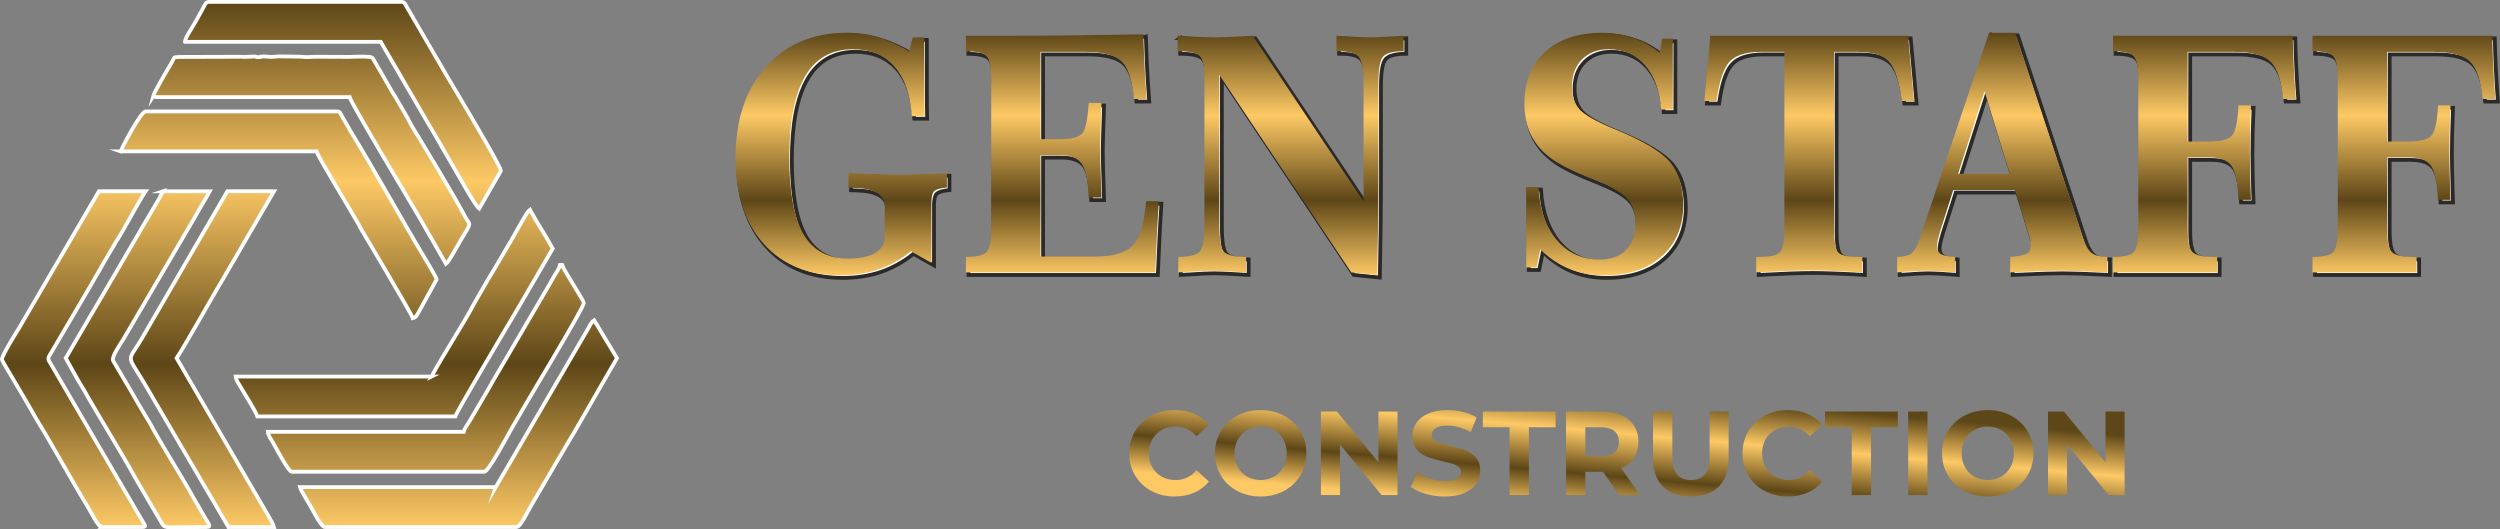 <?xml version="1.0" encoding="UTF-8"?>
<!DOCTYPE svg PUBLIC "-//W3C//DTD SVG 1.1//EN" "http://www.w3.org/Graphics/SVG/1.1/DTD/svg11.dtd">
<!-- Creator: CorelDRAW -->
<svg xmlns="http://www.w3.org/2000/svg" xml:space="preserve" width="50.079mm" height="10.602mm" version="1.1" style="shape-rendering:geometricPrecision; text-rendering:geometricPrecision; image-rendering:optimizeQuality; fill-rule:evenodd; clip-rule:evenodd"
viewBox="0 0 3149.97 666.87"
 xmlns:xlink="http://www.w3.org/1999/xlink"
 xmlns:xodm="http://www.corel.com/coreldraw/odm/2003">
 <rect x="0" y="0" width="3149.97" height="666.87" fill="#808080" stroke="none"/>
 <defs>
  <style type="text/css">
   <![CDATA[
    .str1 {stroke:#FEFEFE;stroke-width:4.79;stroke-miterlimit:22.926}
    .str0 {stroke:#2B2A29;stroke-width:4.79;stroke-miterlimit:22.926}
    .fil0 {fill:#FEFEFE;fill-rule:nonzero}
    .fil3 {fill:url(#id0)}
    .fil2 {fill:url(#id1);fill-rule:nonzero}
    .fil1 {fill:url(#id2);fill-rule:nonzero}
   ]]>
  </style>
  <linearGradient id="id0" gradientUnits="userSpaceOnUse" x1="389.88" y1="664.47" x2="389.88" y2="2.4">
   <stop offset="0" style="stop-opacity:1; stop-color:#FDC965"/>
   <stop offset="0.31" style="stop-opacity:1; stop-color:#5D4617"/>
   <stop offset="0.659" style="stop-opacity:1; stop-color:#FDC965"/>
   <stop offset="1" style="stop-opacity:1; stop-color:#5D4617"/>
  </linearGradient>
  <linearGradient id="id1" gradientUnits="userSpaceOnUse" xlink:href="#id0" x1="2035.42" y1="346.96" x2="2035.42" y2="41.28">
  </linearGradient>
  <linearGradient id="id2" gradientUnits="userSpaceOnUse" x1="2043.28" y1="647.57" x2="2056.54" y2="494.76">
   <stop offset="0" style="stop-opacity:1; stop-color:#FDC965"/>
   <stop offset="0.302" style="stop-opacity:1; stop-color:#5D4617"/>
   <stop offset="0.659" style="stop-opacity:1; stop-color:#FDC965"/>
   <stop offset="1" style="stop-opacity:1; stop-color:#5D4617"/>
  </linearGradient>
 </defs>
 <g id="Layer_x0020_1">
  <path class="fil0 str0" d="M1148.76 68.1l4.43 -17.79 14.61 0 0 17.45 0 28.58 0 19.52c0,7.96 0.07,14.4 0.13,19.31 0.07,4.84 0.13,9.62 0.26,14.4l-16.12 0c-1.81,-27.2 -9.11,-48.11 -21.91,-62.57 -12.8,-14.47 -30.35,-21.73 -52.52,-21.73 -26.73,0 -46.72,11.35 -60.02,34.05 -13.3,22.77 -19.91,56.89 -19.91,102.44 0,43.95 5.99,76.14 17.92,96.56 11.93,20.42 30.73,30.67 56.27,30.67 14.86,0 26.29,-2.43 34.22,-7.2 7.94,-4.77 11.87,-11.7 11.87,-20.62l0 -37.93c0,-14.88 -13.11,-22.63 -39.34,-23.32 -2.75,-0.14 -4.93,-0.21 -6.37,-0.21l0 -18.27c17.05,0.69 30.47,1.18 40.22,1.52 9.81,0.35 17.86,0.55 24.17,0.55 5.62,0 12.87,-0.21 21.8,-0.55 8.86,-0.35 21.48,-0.83 37.84,-1.52l0 18.06c-8.37,0.83 -13.74,2.35 -16.05,4.7 -2.31,2.28 -3.43,6.99 -3.43,14.19l0 76.07 -25.85 -14.61c-12.93,10.32 -26.73,17.93 -41.34,22.91 -14.62,4.91 -30.54,7.4 -47.78,7.4 -40.53,0 -72.63,-13.22 -96.36,-39.73 -23.73,-26.52 -35.6,-62.44 -35.6,-107.71 0,-48.17 12.74,-86.59 38.28,-115.25 25.48,-28.66 59.7,-42.99 102.67,-42.99 13.43,0 26.54,1.94 39.34,5.89 12.8,3.87 25.66,9.76 38.59,17.72zm295.02 -21.67c0.5,15.92 1.06,30.46 1.75,43.47 0.69,13.08 1.5,25.75 2.5,38.07l-16.11 0c-2,-23.25 -7.06,-38.97 -15.3,-47.13 -8.24,-8.17 -23.67,-12.25 -46.21,-12.25l-56.14 0 0 110.06 23.24 0c15.99,0 25.91,-2.63 29.79,-7.96 3.93,-5.33 6.49,-17.93 7.68,-37.72l16.11 0c-0.13,2.56 -0.25,6.37 -0.38,11.35 -0.81,22.7 -1.25,38.27 -1.25,46.79 0,8.93 0.44,25.19 1.25,48.66 0.13,5.4 0.25,9.55 0.38,12.38l-16.11 0c-0.87,-21.25 -3.81,-35.51 -8.87,-42.7 -5.06,-7.26 -14.61,-10.87 -28.6,-10.87l-23.24 0 0 127.92 67.82 0c23.73,0 39.85,-4.78 48.52,-14.33 8.68,-9.49 14.24,-27.97 16.67,-55.45l16.11 0c-1,14.88 -1.81,29.76 -2.56,44.72 -0.75,14.95 -1.44,29.97 -2,44.99l-238.62 0 0 -19.52c13.8,0 22.54,-2.08 26.29,-6.3 3.69,-4.15 5.55,-14.12 5.55,-29.83l0 -186.89c0,-15.71 -1.87,-25.61 -5.68,-29.76 -3.75,-4.08 -12.49,-6.23 -26.17,-6.37l0 -19.52 50.9 0c31.73,0 61.76,-0.14 90.18,-0.48 28.41,-0.35 55.95,-0.84 82.49,-1.32zm43.16 1.81c10.87,0.69 19.93,1.18 27.29,1.52 7.3,0.35 13.61,0.55 18.86,0.55 5.62,0 12.3,-0.2 20.05,-0.55 7.75,-0.35 17.3,-0.83 28.54,-1.52l139.57 208.9 0 -148.2c0,-18 -1.99,-29.35 -6.06,-34.05 -3.99,-4.77 -12.62,-7.13 -25.85,-7.13l-2.19 0 0 -19.52c10.74,0.69 19.49,1.18 26.36,1.52 6.81,0.35 12.68,0.55 17.55,0.55 3.69,0 8.62,-0.2 14.93,-0.55 6.25,-0.35 14.86,-0.83 25.85,-1.52l0 19.52c-13.3,0 -21.92,2.21 -25.91,6.71 -3.94,4.43 -5.93,15.71 -5.93,33.85l0 121.47c0,16.61 -0.13,35.17 -0.38,55.58 -0.25,20.49 -0.62,41.87 -1.06,64.37l-32.78 -3.32 -166.24 -248.84 0 188.55c0,18.55 1.99,29.97 5.93,34.26 4,4.36 13.24,6.5 27.8,6.5l0 19.52c-12.68,-0.83 -22.17,-1.38 -28.54,-1.66 -6.37,-0.28 -11.43,-0.42 -15.17,-0.42 -3.19,0 -7.56,0.14 -13.18,0.42 -5.62,0.28 -15.11,0.83 -28.54,1.66l0 -19.52c13.99,0 22.98,-2.21 26.98,-6.71 3.99,-4.43 5.99,-15.78 5.99,-34.05l0 -182.32c0,-15.92 -1.93,-25.95 -5.87,-29.97 -3.87,-4.08 -13.24,-6.09 -27.98,-6.09l0 -19.52zm607.58 21.52l2.94 -17.79 13.49 0 0 41.18 0 30.66 0 17.45 -14.61 0c-1.94,-23.95 -8.81,-42.64 -20.49,-56 -11.74,-13.36 -26.98,-20 -45.77,-20 -13.93,0 -25.1,4.29 -33.54,12.8 -8.43,8.52 -12.61,19.73 -12.61,33.71 0,11.91 2.99,21.46 8.99,28.58 5.93,7.2 20.73,15.65 44.28,25.41 36.22,14.74 59.76,28.8 70.57,42.09 10.86,13.36 16.3,31.15 16.3,53.43 0,27.07 -8.99,48.67 -26.98,64.72 -17.99,16.12 -42.22,24.15 -72.69,24.15 -15.93,0 -30.54,-2.7 -43.66,-8.03 -13.17,-5.33 -25.42,-13.56 -36.78,-24.71l-4.62 22.7 -13.11 0 0 -21.52 0 -32.05 0 -26.17 0 -21.52 15.36 0c1.69,28.3 9.49,50.6 23.42,66.93 13.86,16.27 31.92,24.44 54.14,24.44 13.99,0 24.92,-4.09 32.79,-12.18 7.87,-8.1 11.81,-19.31 11.81,-33.5 0,-12.6 -3.06,-22.57 -9.25,-30.04 -6.18,-7.41 -18.36,-14.88 -36.53,-22.35 -2.81,-1.18 -7.06,-2.98 -12.8,-5.26 -23.42,-9.28 -40.22,-18.06 -50.46,-26.3 -10.62,-8.51 -18.36,-18.2 -23.29,-29 -4.94,-10.8 -7.43,-23.47 -7.43,-37.93 0,-27.55 8.74,-49.28 26.17,-65.2 17.43,-15.99 41.47,-23.95 72.07,-23.95 13.67,0 26.61,2.14 38.72,6.37 12.11,4.22 23.35,10.52 33.59,18.9zm63.7 -21.52l249.18 0 7.5 82.23 -15.37 0c-3.25,-24.51 -8.62,-40.91 -15.98,-49.28 -7.37,-8.38 -20.55,-12.6 -39.53,-12.6l-29.92 0 0 222.26c0,16.61 1.75,26.79 5.31,30.46 3.56,3.74 12.3,5.6 26.23,5.6l4.06 0 0 19.52c-14.17,-0.83 -26.73,-1.45 -37.78,-1.87 -11.06,-0.42 -20.42,-0.62 -28.1,-0.62 -7.93,0 -17.49,0.21 -28.73,0.62 -11.24,0.42 -24.3,1.04 -39.16,1.87l0 -19.52 3.31 0c13.74,0 22.54,-1.87 26.42,-5.6 3.93,-3.67 5.86,-13.84 5.86,-30.46l0 -222.26 -29.92 0c-18.67,0 -31.78,4.22 -39.41,12.67 -7.55,8.44 -12.93,24.85 -16.11,49.21l-15.36 0 7.49 -82.23zm345.47 69.84l-33.29 104.17 65.15 0 -31.86 -104.17zm5.69 -73.58l32.98 0 86.49 261.16c2.81,8.1 6.18,13.57 10.18,16.47 3.94,2.91 10.43,4.5 19.49,4.77l0 19.52c-16.61,-0.83 -29.36,-1.38 -38.35,-1.66 -8.93,-0.28 -16.3,-0.42 -22.04,-0.42 -5.62,0 -12.93,0.14 -22.05,0.42 -9.06,0.28 -22.48,0.83 -40.16,1.66l0.19 -19.52c10.49,-0.83 17.42,-2.21 20.73,-4.15 3.37,-1.94 5.06,-5.33 5.06,-10.04 0,-2.7 -0.06,-4.64 -0.19,-5.74 -0.13,-1.18 -0.31,-2.08 -0.56,-2.77l-19.17 -61.6 -77.62 0 -16.42 51.5 -0.38 1.38c-2.43,8.1 -3.69,13.98 -3.69,17.66 0,4.7 1.57,8.03 4.62,10.03 2.99,1.94 9.06,3.19 18.11,3.74l0.19 19.52c-10.49,-0.83 -18.49,-1.38 -23.86,-1.66 -5.43,-0.28 -9.86,-0.42 -13.3,-0.42 -3.31,0 -7.56,0.14 -12.81,0.42 -5.25,0.28 -12.99,0.83 -23.23,1.66l0 -19.52c8.43,-0.28 14.42,-1.72 18.11,-4.43 3.69,-2.7 7.12,-8.99 10.43,-18.9l87.24 -259.08zm156.19 3.74l226.45 0c0.18,12.45 0.69,25.33 1.38,38.76 0.62,13.36 1.5,27.07 2.62,40.97l-16.11 0c-2.19,-23.25 -7.5,-38.97 -15.86,-47.13 -8.37,-8.17 -23.67,-12.25 -46.03,-12.25l-58.39 0 0 112.96 26.1 0c16.18,0 26.29,-2.77 30.36,-8.24 4.12,-5.47 6.62,-17.93 7.62,-37.44l15.74 0c-0.5,11.91 -0.87,22.98 -1.13,33.09 -0.18,10.18 -0.31,18.62 -0.31,25.41 0,7.69 0.26,22.49 0.88,44.23 0.25,7.2 0.43,12.67 0.56,16.47l-15.74 0c-1,-21.94 -4,-36.34 -8.99,-43.19 -4.99,-6.93 -14.55,-10.38 -28.61,-10.38l-26.47 0 0 89.36c0,15.71 2,25.61 5.93,29.76 4,4.22 13.06,6.3 27.36,6.3l3.81 0 0 19.52 -131.15 0 0 -19.52c13.67,0 22.42,-2.08 26.17,-6.16 3.81,-4.15 5.68,-14.05 5.68,-29.9l0 -186.96c0,-15.57 -1.87,-25.47 -5.55,-29.63 -3.75,-4.22 -12.49,-6.37 -26.29,-6.5l0 -19.52zm251.36 0l226.45 0c0.18,12.45 0.69,25.33 1.37,38.76 0.62,13.36 1.5,27.07 2.62,40.97l-16.11 0c-2.19,-23.25 -7.49,-38.97 -15.86,-47.13 -8.37,-8.17 -23.67,-12.25 -46.02,-12.25l-58.39 0 0 112.96 26.1 0c16.17,0 26.29,-2.77 30.35,-8.24 4.12,-5.47 6.62,-17.93 7.62,-37.44l15.74 0c-0.5,11.91 -0.87,22.98 -1.13,33.09 -0.18,10.18 -0.31,18.62 -0.31,25.41 0,7.69 0.25,22.49 0.87,44.23 0.25,7.2 0.43,12.67 0.56,16.47l-15.74 0c-0.99,-21.94 -3.99,-36.34 -8.99,-43.19 -4.99,-6.93 -14.56,-10.38 -28.61,-10.38l-26.47 0 0 89.36c0,15.71 1.99,25.61 5.93,29.76 3.99,4.22 13.05,6.3 27.36,6.3l3.81 0 0 19.52 -131.15 0 0 -19.52c13.68,0 22.42,-2.08 26.17,-6.16 3.81,-4.15 5.67,-14.05 5.67,-29.9l0 -186.96c0,-15.57 -1.87,-25.47 -5.55,-29.63 -3.75,-4.22 -12.49,-6.37 -26.29,-6.5l0 -19.52z"/>
  <path class="fil1" d="M1479.81 625.59c-10.72,0 -20.42,-2.33 -29.1,-6.99 -8.67,-4.66 -15.48,-11.13 -20.44,-19.4 -4.96,-8.27 -7.45,-17.62 -7.45,-28.05 0,-10.42 2.48,-19.77 7.45,-28.04 4.96,-8.27 11.77,-14.73 20.44,-19.39 8.67,-4.66 18.42,-6.99 29.25,-6.99 9.12,0 17.37,1.6 24.73,4.81 7.37,3.21 13.56,7.82 18.57,13.83l-15.64 14.44c-7.12,-8.22 -15.94,-12.33 -26.47,-12.33 -6.51,0 -12.33,1.43 -17.44,4.28 -5.11,2.86 -9.1,6.84 -11.96,11.96 -2.86,5.11 -4.28,10.93 -4.28,17.44 0,6.52 1.43,12.33 4.28,17.45 2.86,5.11 6.84,9.1 11.96,11.95 5.11,2.86 10.93,4.28 17.44,4.28 10.53,0 19.35,-4.16 26.47,-12.48l15.64 14.44c-5.01,6.11 -11.23,10.77 -18.64,13.98 -7.42,3.21 -15.69,4.81 -24.81,4.81zm108.57 0c-10.93,0 -20.78,-2.35 -29.54,-7.07 -8.77,-4.7 -15.64,-11.2 -20.6,-19.47 -4.96,-8.27 -7.45,-17.57 -7.45,-27.9 0,-10.32 2.48,-19.62 7.45,-27.89 4.96,-8.27 11.83,-14.76 20.6,-19.47 8.77,-4.7 18.62,-7.06 29.54,-7.06 10.93,0 20.75,2.36 29.47,7.06 8.72,4.72 15.59,11.2 20.6,19.47 5.01,8.27 7.52,17.57 7.52,27.89 0,10.33 -2.51,19.62 -7.52,27.9 -5.01,8.27 -11.88,14.76 -20.6,19.47 -8.72,4.72 -18.54,7.07 -29.47,7.07zm0 -20.75c6.21,0 11.83,-1.43 16.84,-4.28 5.01,-2.86 8.94,-6.84 11.8,-11.95 2.86,-5.11 4.28,-10.93 4.28,-17.45 0,-6.51 -1.43,-12.33 -4.28,-17.44 -2.86,-5.11 -6.79,-9.1 -11.8,-11.96 -5.02,-2.86 -10.63,-4.28 -16.84,-4.28 -6.21,0 -11.83,1.43 -16.84,4.28 -5.01,2.86 -8.95,6.84 -11.81,11.96 -2.86,5.11 -4.28,10.93 -4.28,17.44 0,6.52 1.43,12.33 4.28,17.45 2.86,5.11 6.79,9.1 11.81,11.95 5.01,2.86 10.62,4.28 16.84,4.28zm172.47 -86.3l0 105.25 -20 0 -52.48 -63.9 0 63.9 -24.06 0 0 -105.25 20.15 0 52.33 63.9 0 -63.9 24.05 0zm59.55 107.06c-8.32,0 -16.37,-1.13 -24.13,-3.38 -7.77,-2.26 -14.01,-5.2 -18.72,-8.8l8.27 -18.34c4.51,3.31 9.87,5.96 16.08,7.97 6.21,2 12.44,3.01 18.64,3.01 6.92,0 12.03,-1.03 15.34,-3.09 3.31,-2.05 4.96,-4.78 4.96,-8.19 0,-2.51 -0.98,-4.59 -2.94,-6.25 -1.95,-1.65 -4.46,-2.98 -7.52,-3.98 -3.05,-1 -7.19,-2.11 -12.4,-3.31 -8.02,-1.9 -14.59,-3.81 -19.69,-5.71 -5.11,-1.91 -9.5,-4.96 -13.16,-9.18 -3.66,-4.21 -5.49,-9.82 -5.49,-16.84 0,-6.11 1.65,-11.65 4.96,-16.61 3.31,-4.96 8.3,-8.9 14.96,-11.81 6.67,-2.91 14.81,-4.36 24.43,-4.36 6.72,0 13.28,0.8 19.7,2.4 6.42,1.6 12.03,3.91 16.84,6.92l-7.52 18.5c-9.72,-5.52 -19.45,-8.27 -29.17,-8.27 -6.81,0 -11.85,1.1 -15.11,3.31 -3.26,2.2 -4.89,5.11 -4.89,8.72 0,3.61 1.88,6.29 5.64,8.04 3.76,1.75 9.5,3.48 17.22,5.19 8.02,1.91 14.59,3.81 19.69,5.71 5.11,1.91 9.5,4.91 13.16,9.02 3.66,4.11 5.48,9.67 5.48,16.69 0,6.01 -1.68,11.5 -5.03,16.46 -3.36,4.96 -8.4,8.9 -15.11,11.81 -6.72,2.91 -14.88,4.36 -24.51,4.36zm81.64 -87.21l-33.68 0 0 -19.84 91.72 0 0 19.84 -33.68 0 0 85.41 -24.36 0 0 -85.41zm138.18 85.41l-20.3 -29.32 -1.2 0 -21.2 0 0 29.32 -24.36 0 0 -105.25 45.56 0c9.32,0 17.42,1.55 24.29,4.66 6.87,3.11 12.15,7.52 15.86,13.23 3.71,5.71 5.56,12.48 5.56,20.3 0,7.82 -1.88,14.56 -5.64,20.22 -3.76,5.67 -9.1,10 -16.01,13.01l23.61 33.83 -26.16 0zm-0.45 -67.06c0,-5.92 -1.91,-10.45 -5.72,-13.61 -3.81,-3.16 -9.37,-4.74 -16.69,-4.74l-19.84 0 0 36.69 19.84 0c7.32,0 12.88,-1.6 16.69,-4.81 3.81,-3.21 5.72,-7.72 5.72,-13.53zm90.67 68.86c-15.04,0 -26.74,-4.16 -35.11,-12.48 -8.37,-8.32 -12.55,-20.2 -12.55,-35.64l0 -58.94 24.36 0 0 58.04c0,18.84 7.81,28.27 23.45,28.27 7.62,0 13.44,-2.28 17.45,-6.84 4.01,-4.55 6.01,-11.7 6.01,-21.42l0 -58.04 24.06 0 0 58.94c0,15.44 -4.19,27.32 -12.55,35.64 -8.37,8.32 -20.08,12.48 -35.11,12.48zm122.09 0c-10.72,0 -20.42,-2.33 -29.09,-6.99 -8.67,-4.66 -15.49,-11.13 -20.45,-19.4 -4.96,-8.27 -7.44,-17.62 -7.44,-28.05 0,-10.42 2.48,-19.77 7.44,-28.04 4.96,-8.27 11.78,-14.73 20.45,-19.39 8.67,-4.66 18.42,-6.99 29.24,-6.99 9.12,0 17.37,1.6 24.73,4.81 7.37,3.21 13.56,7.82 18.57,13.83l-15.64 14.44c-7.12,-8.22 -15.94,-12.33 -26.47,-12.33 -6.51,0 -12.32,1.43 -17.44,4.28 -5.11,2.86 -9.1,6.84 -11.95,11.96 -2.86,5.11 -4.29,10.93 -4.29,17.44 0,6.52 1.43,12.33 4.29,17.45 2.86,5.11 6.84,9.1 11.95,11.95 5.11,2.86 10.93,4.28 17.44,4.28 10.53,0 19.35,-4.16 26.47,-12.48l15.64 14.44c-5.01,6.11 -11.23,10.77 -18.64,13.98 -7.42,3.21 -15.69,4.81 -24.81,4.81zm80.6 -87.21l-33.68 0 0 -19.84 91.72 0 0 19.84 -33.68 0 0 85.41 -24.35 0 0 -85.41zm71.12 -19.84l24.35 0 0 105.25 -24.35 0 0 -105.25zm100.29 107.06c-10.93,0 -20.78,-2.35 -29.55,-7.07 -8.77,-4.7 -15.64,-11.2 -20.6,-19.47 -4.96,-8.27 -7.44,-17.57 -7.44,-27.9 0,-10.32 2.48,-19.62 7.44,-27.89 4.96,-8.27 11.83,-14.76 20.6,-19.47 8.77,-4.7 18.62,-7.06 29.55,-7.06 10.93,0 20.74,2.36 29.47,7.06 8.72,4.72 15.59,11.2 20.6,19.47 5.01,8.27 7.52,17.57 7.52,27.89 0,10.33 -2.51,19.62 -7.52,27.9 -5.01,8.27 -11.88,14.76 -20.6,19.47 -8.72,4.72 -18.54,7.07 -29.47,7.07zm0 -20.75c6.21,0 11.83,-1.43 16.84,-4.28 5.01,-2.86 8.94,-6.84 11.8,-11.95 2.86,-5.11 4.28,-10.93 4.28,-17.45 0,-6.51 -1.42,-12.33 -4.28,-17.44 -2.86,-5.11 -6.79,-9.1 -11.8,-11.96 -5.01,-2.86 -10.63,-4.28 -16.84,-4.28 -6.22,0 -11.83,1.43 -16.84,4.28 -5.01,2.86 -8.94,6.84 -11.8,11.96 -2.86,5.11 -4.29,10.93 -4.29,17.44 0,6.52 1.43,12.33 4.29,17.45 2.86,5.11 6.79,9.1 11.8,11.95 5.01,2.86 10.62,4.28 16.84,4.28zm172.46 -86.3l0 105.25 -20 0 -52.48 -63.9 0 63.9 -24.06 0 0 -105.25 20.15 0 52.33 63.9 0 -63.9 24.05 0z"/>
  <path class="fil2" d="M1145.56 64.89l4.43 -17.79 14.61 0 0 17.44 0 28.59 0 19.52c0,7.96 0.06,14.4 0.13,19.32 0.06,4.84 0.13,9.62 0.25,14.4l-16.11 0c-1.81,-27.21 -9.11,-48.11 -21.92,-62.57 -12.8,-14.47 -30.35,-21.74 -52.52,-21.74 -26.73,0 -46.71,11.35 -60.01,34.05 -13.3,22.78 -19.92,56.9 -19.92,102.44 0,43.95 5.99,76.14 17.92,96.56 11.93,20.42 30.73,30.66 56.27,30.66 14.86,0 26.29,-2.42 34.22,-7.2 7.94,-4.78 11.87,-11.7 11.87,-20.63l0 -37.93c0,-14.88 -13.11,-22.64 -39.34,-23.33 -2.74,-0.14 -4.93,-0.21 -6.37,-0.21l0 -18.27c17.05,0.69 30.48,1.18 40.22,1.52 9.8,0.35 17.86,0.55 24.17,0.55 5.62,0 12.86,-0.21 21.79,-0.55 8.87,-0.35 21.48,-0.83 37.85,-1.52l0 18.06c-8.37,0.83 -13.74,2.35 -16.05,4.7 -2.31,2.29 -3.44,6.99 -3.44,14.19l0 76.07 -25.85 -14.61c-12.93,10.32 -26.73,17.93 -41.34,22.91 -14.62,4.91 -30.54,7.4 -47.77,7.4 -40.53,0 -72.64,-13.22 -96.36,-39.73 -23.74,-26.51 -35.6,-62.43 -35.6,-107.7 0,-48.17 12.74,-86.59 38.28,-115.25 25.48,-28.66 59.7,-42.99 102.67,-42.99 13.43,0 26.54,1.94 39.34,5.88 12.8,3.87 25.67,9.76 38.6,17.72zm295.01 -21.66c0.5,15.92 1.06,30.46 1.75,43.46 0.69,13.08 1.5,25.75 2.5,38.07l-16.11 0c-2,-23.25 -7.06,-38.97 -15.3,-47.14 -8.24,-8.17 -23.67,-12.25 -46.21,-12.25l-56.14 0 0 110.06 23.23 0c15.99,0 25.92,-2.63 29.79,-7.96 3.94,-5.33 6.49,-17.93 7.68,-37.73l16.11 0c-0.13,2.57 -0.25,6.37 -0.38,11.35 -0.81,22.71 -1.25,38.27 -1.25,46.79 0,8.93 0.43,25.2 1.25,48.66 0.13,5.4 0.25,9.55 0.38,12.39l-16.11 0c-0.87,-21.25 -3.81,-35.51 -8.87,-42.71 -5.06,-7.26 -14.61,-10.86 -28.6,-10.86l-23.23 0 0 127.91 67.82 0c23.73,0 39.85,-4.78 48.53,-14.33 8.68,-9.49 14.23,-27.97 16.67,-55.45l16.11 0c-1,14.88 -1.81,29.76 -2.56,44.72 -0.75,14.95 -1.44,29.97 -2,44.99l-238.62 0 0 -19.52c13.81,0 22.54,-2.08 26.29,-6.3 3.69,-4.16 5.56,-14.13 5.56,-29.84l0 -186.88c0,-15.71 -1.87,-25.61 -5.68,-29.76 -3.75,-4.09 -12.49,-6.23 -26.17,-6.37l0 -19.52 50.9 0c31.73,0 61.76,-0.14 90.18,-0.48 28.41,-0.35 55.96,-0.83 82.49,-1.31zm43.16 1.8c10.87,0.69 19.93,1.18 27.29,1.52 7.31,0.35 13.62,0.55 18.86,0.55 5.62,0 12.3,-0.21 20.05,-0.55 7.74,-0.35 17.3,-0.83 28.54,-1.52l139.57 208.9 0 -148.19c0,-18 -1.99,-29.35 -6.05,-34.06 -4,-4.77 -12.62,-7.13 -25.86,-7.13l-2.19 0 0 -19.52c10.74,0.69 19.49,1.18 26.36,1.52 6.81,0.35 12.67,0.55 17.55,0.55 3.68,0 8.61,-0.21 14.92,-0.55 6.25,-0.35 14.86,-0.83 25.85,-1.52l0 19.52c-13.3,0 -21.91,2.21 -25.91,6.72 -3.93,4.43 -5.93,15.71 -5.93,33.85l0 121.47c0,16.61 -0.13,35.17 -0.38,55.58 -0.25,20.49 -0.62,41.88 -1.06,64.37l-32.79 -3.32 -166.24 -248.84 0 188.55c0,18.55 1.99,29.97 5.93,34.26 4,4.37 13.24,6.51 27.8,6.51l0 19.52c-12.67,-0.83 -22.17,-1.38 -28.54,-1.66 -6.38,-0.28 -11.44,-0.42 -15.18,-0.42 -3.19,0 -7.55,0.14 -13.18,0.42 -5.62,0.28 -15.11,0.83 -28.54,1.66l0 -19.52c14,0 22.98,-2.22 26.98,-6.72 3.99,-4.43 5.99,-15.78 5.99,-34.05l0 -182.32c0,-15.92 -1.93,-25.95 -5.86,-29.97 -3.87,-4.08 -13.24,-6.09 -27.98,-6.09l0 -19.52zm607.58 21.52l2.94 -17.79 13.49 0 0 41.19 0 30.66 0 17.44 -14.62 0c-1.93,-23.95 -8.81,-42.64 -20.49,-56 -11.74,-13.36 -26.97,-20 -45.77,-20 -13.93,0 -25.1,4.29 -33.54,12.81 -8.43,8.51 -12.61,19.73 -12.61,33.71 0,11.91 2.99,21.46 8.99,28.59 5.93,7.2 20.73,15.64 44.28,25.4 36.22,14.74 59.77,28.8 70.57,42.09 10.87,13.36 16.3,31.15 16.3,53.43 0,27.07 -8.99,48.67 -26.98,64.72 -17.99,16.13 -42.22,24.15 -72.69,24.15 -15.93,0 -30.54,-2.7 -43.65,-8.03 -13.18,-5.33 -25.42,-13.57 -36.78,-24.71l-4.62 22.7 -13.11 0 0 -21.52 0 -32.05 0 -26.16 0 -21.53 15.36 0c1.69,28.31 9.5,50.6 23.42,66.93 13.86,16.27 31.91,24.44 54.14,24.44 13.98,0 24.91,-4.08 32.78,-12.18 7.88,-8.1 11.81,-19.31 11.81,-33.5 0,-12.6 -3.06,-22.57 -9.25,-30.04 -6.18,-7.4 -18.35,-14.88 -36.53,-22.35 -2.81,-1.18 -7.06,-2.98 -12.8,-5.26 -23.42,-9.28 -40.22,-18.07 -50.46,-26.3 -10.62,-8.52 -18.36,-18.2 -23.29,-29 -4.93,-10.8 -7.43,-23.47 -7.43,-37.93 0,-27.54 8.74,-49.28 26.17,-65.2 17.42,-15.99 41.46,-23.95 72.06,-23.95 13.67,0 26.61,2.14 38.72,6.37 12.11,4.22 23.35,10.52 33.59,18.9zm63.7 -21.52l249.17 0 7.5 82.23 -15.36 0c-3.25,-24.51 -8.62,-40.91 -15.99,-49.28 -7.37,-8.38 -20.55,-12.6 -39.53,-12.6l-29.92 0 0 222.26c0,16.61 1.75,26.78 5.31,30.46 3.56,3.73 12.3,5.6 26.23,5.6l4.06 0 0 19.52c-14.18,-0.83 -26.73,-1.45 -37.78,-1.87 -11.06,-0.42 -20.42,-0.62 -28.1,-0.62 -7.93,0 -17.49,0.21 -28.73,0.62 -11.24,0.42 -24.3,1.04 -39.16,1.87l0 -19.52 3.31 0c13.74,0 22.54,-1.87 26.42,-5.6 3.93,-3.67 5.87,-13.85 5.87,-30.46l0 -222.26 -29.92 0c-18.67,0 -31.79,4.22 -39.41,12.67 -7.55,8.45 -12.93,24.85 -16.11,49.21l-15.37 0 7.5 -82.23zm345.47 69.84l-33.29 104.17 65.14 0 -31.85 -104.17zm5.68 -73.57l32.98 0 86.49 261.15c2.81,8.1 6.18,13.57 10.18,16.48 3.93,2.9 10.42,4.5 19.48,4.77l0 19.52c-16.61,-0.83 -29.36,-1.38 -38.34,-1.66 -8.93,-0.28 -16.3,-0.42 -22.05,-0.42 -5.62,0 -12.93,0.14 -22.05,0.42 -9.05,0.28 -22.48,0.83 -40.16,1.66l0.19 -19.52c10.49,-0.83 17.42,-2.22 20.73,-4.15 3.38,-1.94 5.06,-5.33 5.06,-10.04 0,-2.7 -0.07,-4.64 -0.19,-5.75 -0.13,-1.18 -0.31,-2.07 -0.57,-2.76l-19.17 -61.61 -77.62 0 -16.42 51.5 -0.38 1.39c-2.43,8.1 -3.68,13.98 -3.68,17.65 0,4.7 1.56,8.03 4.62,10.03 3,1.94 9.06,3.19 18.11,3.74l0.19 19.52c-10.49,-0.83 -18.48,-1.38 -23.86,-1.66 -5.43,-0.28 -9.86,-0.42 -13.3,-0.42 -3.31,0 -7.56,0.14 -12.81,0.42 -5.24,0.28 -12.98,0.83 -23.23,1.66l0 -19.52c8.43,-0.28 14.42,-1.73 18.11,-4.43 3.69,-2.7 7.12,-9 10.43,-18.9l87.24 -259.08zm156.19 3.74l226.45 0c0.19,12.46 0.69,25.33 1.38,38.77 0.62,13.35 1.5,27.06 2.62,40.97l-16.11 0c-2.18,-23.25 -7.49,-38.97 -15.86,-47.14 -8.37,-8.17 -23.67,-12.25 -46.02,-12.25l-58.4 0 0 112.97 26.11 0c16.17,0 26.29,-2.77 30.35,-8.24 4.12,-5.47 6.62,-17.93 7.62,-37.44l15.74 0c-0.5,11.9 -0.87,22.98 -1.12,33.09 -0.19,10.17 -0.31,18.62 -0.31,25.4 0,7.69 0.25,22.5 0.87,44.23 0.25,7.2 0.44,12.67 0.56,16.47l-15.74 0c-1,-21.94 -3.99,-36.34 -8.99,-43.19 -5,-6.92 -14.56,-10.38 -28.61,-10.38l-26.48 0 0 89.36c0,15.71 2,25.61 5.94,29.76 3.99,4.22 13.05,6.3 27.35,6.3l3.81 0 0 19.52 -131.15 0 0 -19.52c13.68,0 22.42,-2.08 26.17,-6.16 3.81,-4.15 5.68,-14.05 5.68,-29.9l0 -186.96c0,-15.57 -1.87,-25.47 -5.55,-29.63 -3.75,-4.23 -12.49,-6.37 -26.29,-6.51l0 -19.52zm251.37 0l226.45 0c0.18,12.46 0.69,25.33 1.37,38.77 0.62,13.35 1.5,27.06 2.62,40.97l-16.11 0c-2.18,-23.25 -7.49,-38.97 -15.86,-47.14 -8.37,-8.17 -23.67,-12.25 -46.02,-12.25l-58.39 0 0 112.97 26.1 0c16.18,0 26.29,-2.77 30.36,-8.24 4.12,-5.47 6.62,-17.93 7.62,-37.44l15.74 0c-0.5,11.9 -0.87,22.98 -1.13,33.09 -0.19,10.17 -0.31,18.62 -0.31,25.4 0,7.69 0.25,22.5 0.87,44.23 0.25,7.2 0.44,12.67 0.57,16.47l-15.74 0c-1,-21.94 -4,-36.34 -8.99,-43.19 -4.99,-6.92 -14.55,-10.38 -28.6,-10.38l-26.48 0 0 89.36c0,15.71 2,25.61 5.93,29.76 4,4.22 13.05,6.3 27.36,6.3l3.81 0 0 19.52 -131.15 0 0 -19.52c13.67,0 22.42,-2.08 26.17,-6.16 3.81,-4.15 5.68,-14.05 5.68,-29.9l0 -186.96c0,-15.57 -1.87,-25.47 -5.56,-29.63 -3.74,-4.23 -12.49,-6.37 -26.29,-6.51l0 -19.52z"/>
  <path class="fil3 str1" d="M192.49 122.34c5.45,-2.22 -0.53,0 5.23,0l242.82 0c1.86,7.88 75.65,130.79 87.43,150.95l33.98 59.28c3.63,-2.62 14.31,-22.95 18.35,-29.59 15.38,-25.19 11.86,-18.2 5.14,-31.02 -14.08,-26.9 -49.36,-84.86 -66.71,-113.37 -2.26,-3.71 -3.47,-7.22 -5.82,-11.02l-14.74 -25.42c-1.03,-1.79 -1.94,-2.96 -3.06,-4.71l-24.17 -41.9c-2.11,-3.02 -0.75,-3.92 -11.72,-4.2 -8.23,-0.21 -16.93,0.5 -22.91,0.35 -10.84,-0.28 -13.06,0.11 -21.2,-0.11l-15.57 -0.08c-6.18,-0.16 -11.55,1.07 -21.3,-0.09l-27.02 -0.38c-14.74,1.65 -11.57,-0.25 -20.57,0.13 -6.18,0.26 1.09,0.89 -4.99,0.89 -6.04,0 1.14,-0.6 -5.03,-0.88l-13.03 0.62c-4.97,-0.22 -0.83,-0.45 -5.08,-0.28l-77.66 0.25c-7.96,1.04 -3.19,-1.58 -10.44,10.36 -4.03,6.64 -20.65,34.75 -21.94,40.23zm13.06 118.66c-9.62,17.97 -20.29,34.55 -30.43,52.48l-38.19 65.45c-3,4.89 -4.7,8.14 -7.65,13.07 -5.47,9.15 -9.95,17.16 -15.37,26.09l-31.08 53.14 14.81 26.64c2.69,4.88 5.08,8.13 7.79,12.94 20.64,36.64 47.4,78.86 66.37,113.72l27.76 47.37c10.84,16.15 -3.08,12.13 60.82,12.13 7.09,0 1.33,-5.25 -1.74,-11.17l-15.23 -26.23c-15.5,-28.31 -38.1,-62.96 -53.96,-92.43l-15.98 -26.78c-2.9,-4.84 -4.82,-8.29 -7.53,-13.19l-23.57 -40.04c-1.66,-5.43 9.78,-21.33 13.01,-26.74l85.68 -146.22c2.64,-4.15 5.32,-9.06 7.57,-13.16 4.91,-8.99 10.76,-17.92 15.66,-27.08 -20,0 -38.33,0 -58.75,0zm419.08 372.74l-246.75 0c0.96,4.05 11.56,20.67 14.37,25.8 2.3,4.19 12.54,24.5 16.97,24.5l241.53 0c4.99,0 14.33,-19.78 17.03,-24.44l31.51 -54c5.61,-9.16 10.18,-17.61 15.84,-26.91 10.83,-17.81 20.66,-35.39 30.98,-53.22l31.27 -54.23 -21.46 -35.55c-2.79,-4.56 -4.52,-8.13 -7.26,-12.17 -4.5,2.98 -5.4,7 -8.57,12.17l-115.46 198.06zm-496.1 50.29l50.92 0c6.54,0 2.23,-3.19 -1.98,-10.94l-116.04 -198.9c-1.06,-3.44 -0.16,-4.45 1.45,-7.1l50.4 -85.75c2.91,-5.18 4.91,-8.9 7.98,-14.05 1.51,-2.52 2.37,-3.7 3.93,-6.44 1.56,-2.74 2.13,-4.21 3.64,-6.72l15.37 -26.09c1.53,-2.94 2.27,-3.87 3.93,-6.43 8.19,-12.61 27.34,-48.95 35.24,-60.62l-58.75 0 -100.29 171.77c-2.91,4.72 -22.74,36.24 -21.9,40.49 0.28,1.39 13.56,23.56 15.21,26.27 5.38,8.81 10.29,17.78 15.84,26.91 5.43,8.92 9.74,17.39 15.18,26.28 20.98,34.24 41.56,72.63 62.17,106.25 4.59,7.49 12.66,25.07 17.71,25.07zm415.16 -189.59l-246.75 0c0.38,4.42 4.11,9.59 6.26,13.15 3.59,5.89 20.12,32.78 21.15,37.14l249.35 0c1.37,-5.79 66.23,-114.87 76.48,-132.1l46.24 -79.42c-8.94,-16.69 -19.67,-32.1 -28.72,-49.01 -3.71,2.69 -12.94,19.87 -16.07,25.41 -2.77,4.89 -4.82,8.62 -7.5,13.23l-23.03 39.16c-2.69,4.77 -5.21,8.1 -7.8,12.93l-15.66 27.09c-11.73,22.96 -39.68,65.76 -53.97,92.43zm-391.66 -283.75l246.75 0c1.52,6.42 47.38,81.39 53.09,92 1.54,2.86 1.89,4.03 3.58,6.79 5.21,8.5 63.42,106.53 64.75,111.45 4.81,-1.27 5.49,-4.98 8.9,-10.55l21.12 -38.46c0,-1.74 -12.82,-23.03 -14.91,-26.54 -30.98,-51.74 -62.43,-109.19 -93.2,-159.42l-11.37 -19.73c-1.92,-3.28 -1.99,-5.84 -5.84,-5.84l-241.53 0c-6.01,0 -30.61,47.24 -31.33,50.3zm432.13 353.39l-246.74 0c0.37,4.45 4.11,9.6 6.27,13.15 3.21,5.25 19.64,37.15 23.75,37.15l242.83 0c5.35,0 30.22,-47.25 32.71,-51.53 5.06,-8.69 9.99,-17.02 15.2,-26.25 9.86,-17.51 77.43,-128.67 77.43,-135.03 0,-2.38 -26.01,-42.51 -27.42,-47.72l-2.61 0c-1.23,5.22 -4.26,9.02 -7.1,13.62 -2.96,4.8 -4.67,8.57 -7.52,13.22l-53.54 91.56c-2.79,4.6 -4.94,8.64 -7.65,13.08 -5.18,8.5 -10.03,17.12 -15.18,26.27l-23.01 39.17c-2.38,3.91 -6.33,9.27 -7.42,13.3zm-351.19 -491.39l246.74 0 61.44 105.68c10.49,17.2 19.88,34.57 30.5,52.41 3.57,6 27.32,48.99 32.09,52.14l27.42 -47.72c0,-6.01 -62.24,-109.73 -68.64,-120.49l-50.5 -86.82c-1.6,-2.72 -2.33,-5.5 -6.19,-5.5l-242.83 0c-3.89,0 -5.23,4.47 -8.69,10.76 -2.82,5.13 -4.57,8.06 -7.41,13.32 -4.19,7.76 -13.45,20.61 -13.93,26.22zm54.83 611.34l57.44 0c-0.92,-3.91 -4.69,-9.54 -6.96,-13.76l-115.76 -199.05c10.82,-15.96 48.35,-83.35 61.29,-104.55l61.43 -105.68 -58.74 0 -107.12 184.37c-18.02,31.12 -20.55,19.93 -0.17,53.18 5.42,8.83 9.97,17.06 15.35,26.1l93.24 159.38z"/>
 </g>
</svg>
